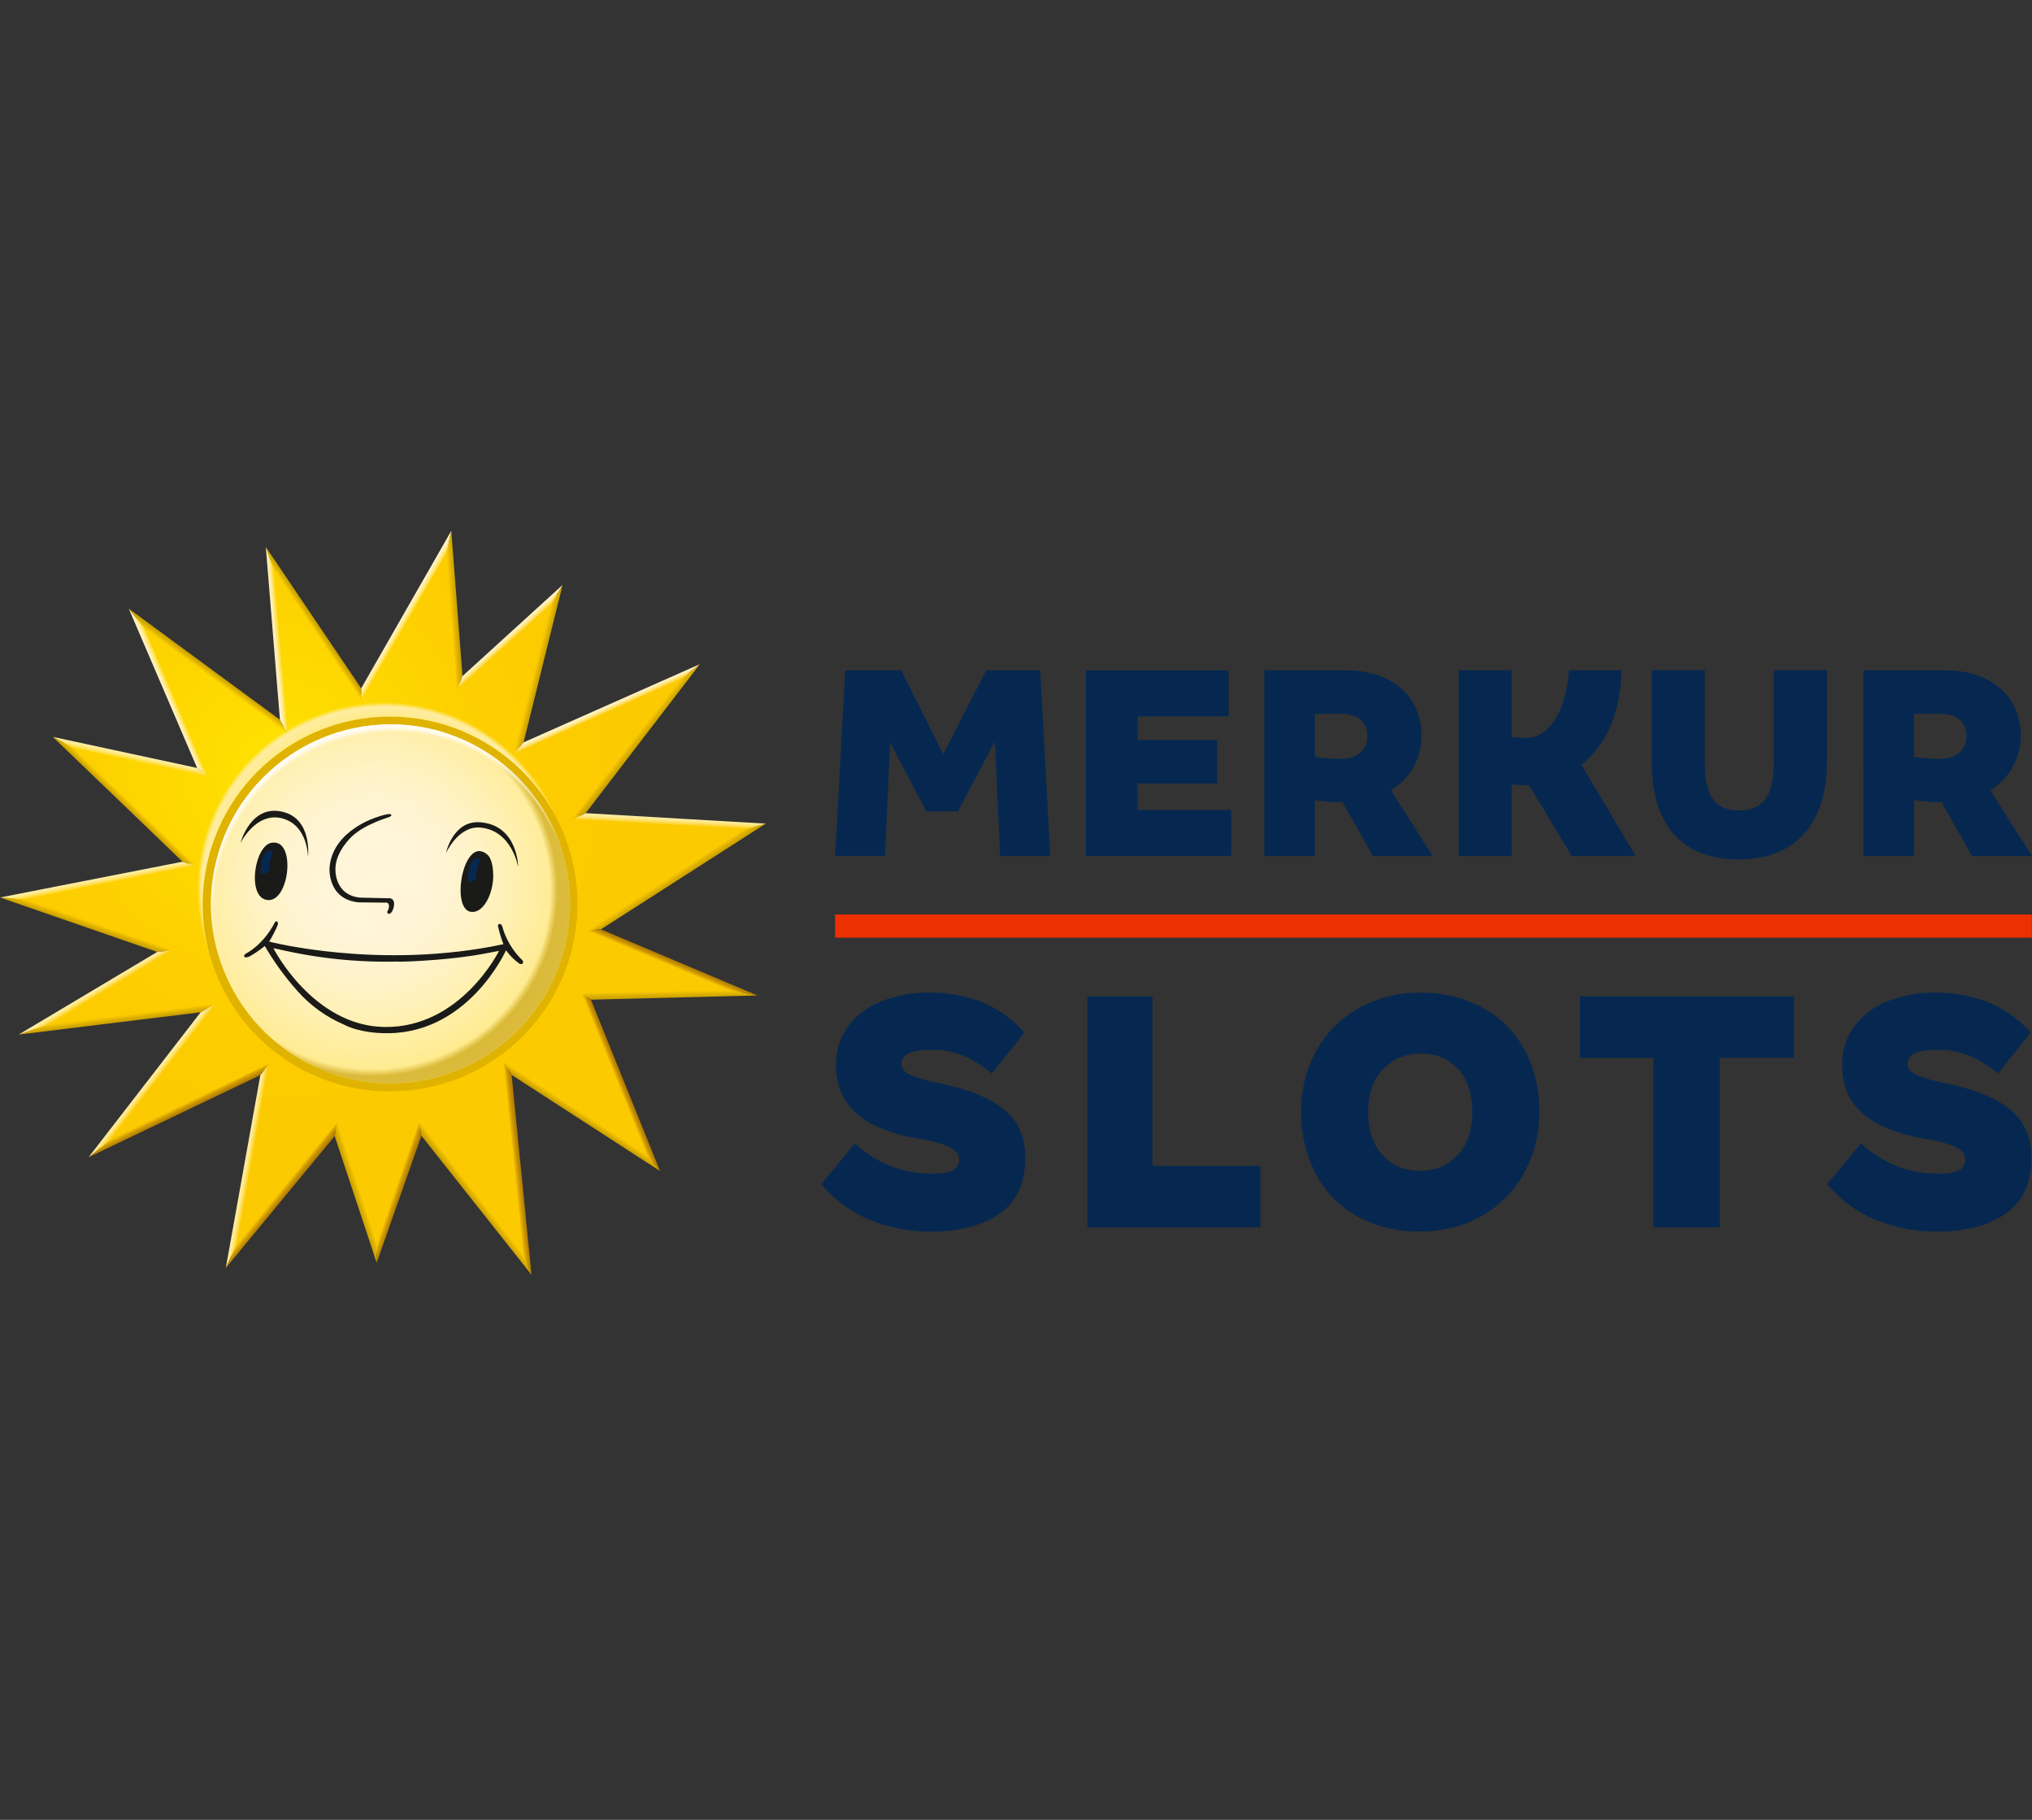 <svg version="1.2" xmlns="http://www.w3.org/2000/svg" viewBox="0 0 134 120" width="134" height="120">
	<rect x="0" y="0" width="134" height="120" fill="#333333" stroke="none"/>
	<defs>
		<clipPath clipPathUnits="userSpaceOnUse" id="cp1">
			<path d="m0 35h134v49.06h-134z"/>
		</clipPath>
		<radialGradient id="g1" cx="0" cy="0" r="1" gradientUnits="userSpaceOnUse" gradientTransform="matrix(22.39,0,0,22.39,18.222,50.885)">
			<stop offset="0" stop-color="#ffe400"/>
			<stop offset=".14" stop-color="#fede00"/>
			<stop offset=".61" stop-color="#fdcf00"/>
			<stop offset="1" stop-color="#fcca00"/>
		</radialGradient>
		<radialGradient id="g2" cx="0" cy="0" r="1" gradientUnits="userSpaceOnUse" gradientTransform="matrix(13.486,0,0,13.486,24.193,57.75)">
			<stop offset=".21" stop-color="#fff4d7"/>
			<stop offset=".36" stop-color="#fff3d3"/>
			<stop offset=".52" stop-color="#fff2c6"/>
			<stop offset=".68" stop-color="#ffefb1"/>
			<stop offset=".85" stop-color="#ffeb93"/>
			<stop offset="1" stop-color="#ffe671"/>
		</radialGradient>
		<radialGradient id="g3" cx="0" cy="0" r="1" gradientUnits="userSpaceOnUse" gradientTransform="matrix(12.187,0,0,12.187,24.573,58.777)">
			<stop offset="0" stop-color="#caa000" stop-opacity="0"/>
			<stop offset=".96" stop-color="#caa000" stop-opacity="0"/>
			<stop offset="1" stop-color="#caa000" stop-opacity="1"/>
		</radialGradient>
		<radialGradient id="g4" cx="0" cy="0" r="1" gradientUnits="userSpaceOnUse" gradientTransform="matrix(-9.175,-8.187,8.187,-9.175,25.917,60.112)">
			<stop offset="0" stop-color="#ffffff" stop-opacity="0"/>
			<stop offset=".96" stop-color="#fff1b0" stop-opacity=".35"/>
			<stop offset=".97" stop-color="#fff6d2" stop-opacity=".67"/>
			<stop offset=".98" stop-color="#fffae9" stop-opacity=".88"/>
			<stop offset=".99" stop-color="#fffcf4" stop-opacity=".99"/>
			<stop offset="1" stop-color="#fffcf5" stop-opacity="1"/>
		</radialGradient>
		<radialGradient id="g5" cx="0" cy="0" r="1" gradientUnits="userSpaceOnUse" gradientTransform="matrix(9.842,8.226,-8.226,9.842,25.791,59.546)">
			<stop offset=".81" stop-color="#caa000" stop-opacity="1"/>
			<stop offset=".92" stop-color="#caa000" stop-opacity="1"/>
			<stop offset=".96" stop-color="#caa000" stop-opacity="0"/>
		</radialGradient>
		<radialGradient id="g6" cx="0" cy="0" r="1" gradientUnits="userSpaceOnUse" gradientTransform="matrix(12.468,0,0,12.468,25.327,58.623)">
			<stop offset=".58" stop-color="#ffeb8b" stop-opacity="0"/>
			<stop offset=".96" stop-color="#ffeda2" stop-opacity="1"/>
			<stop offset=".97" stop-color="#ffed9f" stop-opacity=".85"/>
			<stop offset=".98" stop-color="#ffec94" stop-opacity=".41"/>
			<stop offset=".99" stop-color="#ffeb8b" stop-opacity="0"/>
		</radialGradient>
		<linearGradient id="g7" x2="1" gradientUnits="userSpaceOnUse" gradientTransform="matrix(-0.095,.45,-10.108,-2.138,8.652,49.689)">
			<stop offset=".07" stop-color="#ffeda2"/>
			<stop offset=".19" stop-color="#ffec9d"/>
			<stop offset=".34" stop-color="#ffea8d"/>
			<stop offset=".5" stop-color="#ffe674"/>
			<stop offset=".68" stop-color="#ffe150"/>
			<stop offset=".87" stop-color="#ffdb23"/>
			<stop offset=".99" stop-color="#ffd600"/>
		</linearGradient>
		<linearGradient id="g8" x2="1" gradientUnits="userSpaceOnUse" gradientTransform="matrix(-0.487,.035,-0.758,-10.652,30.196,40.23)">
			<stop offset=".08" stop-color="#caa000"/>
			<stop offset=".44" stop-color="#dbaf00"/>
			<stop offset=".98" stop-color="#fcca00"/>
		</linearGradient>
		<linearGradient id="g9" x2="1" gradientUnits="userSpaceOnUse" gradientTransform="matrix(-0.363,.244,-6.493,-9.653,20.87,41.019)">
			<stop offset=".08" stop-color="#caa000"/>
			<stop offset=".42" stop-color="#dbb100"/>
			<stop offset=".98" stop-color="#ffd300"/>
		</linearGradient>
		<linearGradient id="g10" x2="1" gradientUnits="userSpaceOnUse" gradientTransform="matrix(.322,.357,-7.451,6.728,33.459,41.856)">
			<stop offset=".07" stop-color="#fff2c3"/>
			<stop offset=".18" stop-color="#fff1be"/>
			<stop offset=".31" stop-color="#ffeeae"/>
			<stop offset=".46" stop-color="#fee895"/>
			<stop offset=".62" stop-color="#fee171"/>
			<stop offset=".79" stop-color="#fdd843"/>
			<stop offset=".96" stop-color="#fccc0c"/>
			<stop offset="1" stop-color="#fcca00"/>
		</linearGradient>
		<linearGradient id="g11" x2="1" gradientUnits="userSpaceOnUse" gradientTransform="matrix(.444,-0.188,4.775,11.252,10.89,45.78)">
			<stop offset=".07" stop-color="#fff2c3"/>
			<stop offset=".18" stop-color="#fff1be"/>
			<stop offset=".31" stop-color="#ffefae"/>
			<stop offset=".46" stop-color="#ffec95"/>
			<stop offset=".62" stop-color="#ffe771"/>
			<stop offset=".79" stop-color="#ffe143"/>
			<stop offset=".96" stop-color="#ffda0c"/>
			<stop offset="1" stop-color="#ffd800"/>
		</linearGradient>
		<linearGradient id="g12" x2="1" gradientUnits="userSpaceOnUse" gradientTransform="matrix(-0.296,.409,-10.519,-7.626,13.881,44.047)">
			<stop offset=".08" stop-color="#caa000"/>
			<stop offset=".41" stop-color="#dab100"/>
			<stop offset=".98" stop-color="#ffd800"/>
		</linearGradient>
		<linearGradient id="g13" x2="1" gradientUnits="userSpaceOnUse" gradientTransform="matrix(.478,-0.043,1.049,11.589,18.008,42.243)">
			<stop offset=".07" stop-color="#fff2c3"/>
			<stop offset=".18" stop-color="#fff1be"/>
			<stop offset=".31" stop-color="#ffefae"/>
			<stop offset=".46" stop-color="#ffeb95"/>
			<stop offset=".62" stop-color="#ffe571"/>
			<stop offset=".79" stop-color="#ffde43"/>
			<stop offset=".96" stop-color="#ffd50c"/>
			<stop offset="1" stop-color="#ffd300"/>
		</linearGradient>
		<linearGradient id="g14" x2="1" gradientUnits="userSpaceOnUse" gradientTransform="matrix(.417,.242,-5.975,10.296,26.599,40.484)">
			<stop offset=".07" stop-color="#fff2c3"/>
			<stop offset=".18" stop-color="#fff1be"/>
			<stop offset=".31" stop-color="#ffefae"/>
			<stop offset=".46" stop-color="#ffeb95"/>
			<stop offset=".62" stop-color="#ffe571"/>
			<stop offset=".79" stop-color="#ffde43"/>
			<stop offset=".96" stop-color="#ffd50c"/>
			<stop offset="1" stop-color="#ffd300"/>
		</linearGradient>
		<linearGradient id="g15" x2="1" gradientUnits="userSpaceOnUse" gradientTransform="matrix(-0.281,-0.433,11.365,-7.388,44.745,58.049)">
			<stop offset=".08" stop-color="#caa000"/>
			<stop offset=".44" stop-color="#dbaf00"/>
			<stop offset=".98" stop-color="#fcca00"/>
		</linearGradient>
		<linearGradient id="g16" x2="1" gradientUnits="userSpaceOnUse" gradientTransform="matrix(-0.435,-0.108,2.821,-11.339,35.72,44.194)">
			<stop offset=".08" stop-color="#caa000"/>
			<stop offset=".44" stop-color="#dbaf00"/>
			<stop offset=".98" stop-color="#fcca00"/>
		</linearGradient>
		<linearGradient id="g17" x2="1" gradientUnits="userSpaceOnUse" gradientTransform="matrix(-0.026,.498,-12.632,-0.657,44.156,53.906)">
			<stop offset=".07" stop-color="#ffeda2"/>
			<stop offset=".19" stop-color="#ffec9d"/>
			<stop offset=".34" stop-color="#ffe98d"/>
			<stop offset=".5" stop-color="#fee374"/>
			<stop offset=".68" stop-color="#fddb50"/>
			<stop offset=".87" stop-color="#fdd223"/>
			<stop offset=".99" stop-color="#fcca00"/>
		</linearGradient>
		<linearGradient id="g18" x2="1" gradientUnits="userSpaceOnUse" gradientTransform="matrix(-0.009,-0.502,11.552,-0.2,44.147,65.831)">
			<stop offset=".08" stop-color="#caa000"/>
			<stop offset=".44" stop-color="#dbaf00"/>
			<stop offset=".98" stop-color="#fcca00"/>
		</linearGradient>
		<linearGradient id="g19" x2="1" gradientUnits="userSpaceOnUse" gradientTransform="matrix(-0.177,.422,-11.184,-4.704,44.421,63.28)">
			<stop offset="0" stop-color="#b17b00"/>
			<stop offset=".19" stop-color="#b78100"/>
			<stop offset=".44" stop-color="#c69100"/>
			<stop offset=".73" stop-color="#e0ac00"/>
			<stop offset=".98" stop-color="#fcca00"/>
		</linearGradient>
		<linearGradient id="g20" x2="1" gradientUnits="userSpaceOnUse" gradientTransform="matrix(-0.422,-0.331,7.866,-10.026,42.18,49.066)">
			<stop offset=".08" stop-color="#caa000"/>
			<stop offset=".44" stop-color="#dbaf00"/>
			<stop offset=".98" stop-color="#fcca00"/>
		</linearGradient>
		<linearGradient id="g21" x2="1" gradientUnits="userSpaceOnUse" gradientTransform="matrix(.182,.404,-11.433,5.136,39.933,46.547)">
			<stop offset=".07" stop-color="#fff2c3"/>
			<stop offset=".18" stop-color="#fff1be"/>
			<stop offset=".31" stop-color="#ffeeae"/>
			<stop offset=".46" stop-color="#fee895"/>
			<stop offset=".62" stop-color="#fee171"/>
			<stop offset=".79" stop-color="#fdd843"/>
			<stop offset=".96" stop-color="#fccc0c"/>
			<stop offset="1" stop-color="#fcca00"/>
		</linearGradient>
		<linearGradient id="g22" x2="1" gradientUnits="userSpaceOnUse" gradientTransform="matrix(.469,.082,-2.311,13.198,16.082,76.833)">
			<stop offset=".07" stop-color="#ffeda2"/>
			<stop offset=".19" stop-color="#ffec9d"/>
			<stop offset=".34" stop-color="#ffe98d"/>
			<stop offset=".5" stop-color="#fee374"/>
			<stop offset=".68" stop-color="#fddb50"/>
			<stop offset=".87" stop-color="#fdd223"/>
			<stop offset=".99" stop-color="#fcca00"/>
		</linearGradient>
		<linearGradient id="g23" x2="1" gradientUnits="userSpaceOnUse" gradientTransform="matrix(-0.402,.162,-4.734,-11.737,41.136,71.28)">
			<stop offset="0" stop-color="#b17b00"/>
			<stop offset=".19" stop-color="#b78100"/>
			<stop offset=".44" stop-color="#c69100"/>
			<stop offset=".73" stop-color="#e0ac00"/>
			<stop offset=".98" stop-color="#fcca00"/>
		</linearGradient>
		<linearGradient id="g24" x2="1" gradientUnits="userSpaceOnUse" gradientTransform="matrix(-0.405,-0.327,7.368,-9.124,18.768,78.987)">
			<stop offset="0" stop-color="#b17b00"/>
			<stop offset=".19" stop-color="#b78100"/>
			<stop offset=".44" stop-color="#c69100"/>
			<stop offset=".73" stop-color="#e0ac00"/>
			<stop offset=".98" stop-color="#fcca00"/>
		</linearGradient>
		<linearGradient id="g25" x2="1" gradientUnits="userSpaceOnUse" gradientTransform="matrix(-0.459,-0.156,2.923,-8.605,26.473,78.717)">
			<stop offset="0" stop-color="#b17b00"/>
			<stop offset=".19" stop-color="#b78100"/>
			<stop offset=".44" stop-color="#c69100"/>
			<stop offset=".73" stop-color="#e0ac00"/>
			<stop offset=".98" stop-color="#fcca00"/>
		</linearGradient>
		<linearGradient id="g26" x2="1" gradientUnits="userSpaceOnUse" gradientTransform="matrix(.45,-0.147,3.095,9.459,23.312,78.725)">
			<stop offset=".08" stop-color="#caa000"/>
			<stop offset=".44" stop-color="#dbaf00"/>
			<stop offset=".98" stop-color="#fcca00"/>
		</linearGradient>
		<linearGradient id="g27" x2="1" gradientUnits="userSpaceOnUse" gradientTransform="matrix(.389,-0.303,7.339,9.435,31.15,79.185)">
			<stop offset=".08" stop-color="#caa000"/>
			<stop offset=".44" stop-color="#dbaf00"/>
			<stop offset=".98" stop-color="#fcca00"/>
		</linearGradient>
		<linearGradient id="g28" x2="1" gradientUnits="userSpaceOnUse" gradientTransform="matrix(.245,-0.374,9.864,6.445,38.255,73.809)">
			<stop offset=".08" stop-color="#caa000"/>
			<stop offset=".44" stop-color="#dbaf00"/>
			<stop offset=".98" stop-color="#fcca00"/>
		</linearGradient>
		<linearGradient id="g29" x2="1" gradientUnits="userSpaceOnUse" gradientTransform="matrix(-0.498,.052,-1.497,-14.356,34.385,77.017)">
			<stop offset="0" stop-color="#b17b00"/>
			<stop offset=".19" stop-color="#b78100"/>
			<stop offset=".44" stop-color="#c69100"/>
			<stop offset=".73" stop-color="#e0ac00"/>
			<stop offset=".98" stop-color="#fcca00"/>
		</linearGradient>
		<linearGradient id="g30" x2="1" gradientUnits="userSpaceOnUse" gradientTransform="matrix(-0.054,-0.433,12.381,-1.547,7.746,67.425)">
			<stop offset=".08" stop-color="#caa000"/>
			<stop offset=".44" stop-color="#dbaf00"/>
			<stop offset=".98" stop-color="#fcca00"/>
		</linearGradient>
		<linearGradient id="g31" x2="1" gradientUnits="userSpaceOnUse" gradientTransform="matrix(.145,-0.422,11.051,3.797,5.622,61.133)">
			<stop offset=".08" stop-color="#caa000"/>
			<stop offset=".44" stop-color="#dbaf00"/>
			<stop offset=".98" stop-color="#fcca00"/>
		</linearGradient>
		<linearGradient id="g32" x2="1" gradientUnits="userSpaceOnUse" gradientTransform="matrix(.087,.439,-12.931,2.548,6.427,57.913)">
			<stop offset=".07" stop-color="#ffeda2"/>
			<stop offset=".19" stop-color="#ffec9d"/>
			<stop offset=".34" stop-color="#ffe98d"/>
			<stop offset=".5" stop-color="#ffe574"/>
			<stop offset=".68" stop-color="#ffdf50"/>
			<stop offset=".87" stop-color="#ffd723"/>
			<stop offset=".99" stop-color="#ffd100"/>
		</linearGradient>
		<linearGradient id="g33" x2="1" gradientUnits="userSpaceOnUse" gradientTransform="matrix(-0.223,-0.459,12.477,-6.062,11.906,73.455)">
			<stop offset="0" stop-color="#b17b00"/>
			<stop offset=".19" stop-color="#b78100"/>
			<stop offset=".44" stop-color="#c69100"/>
			<stop offset=".73" stop-color="#e0ac00"/>
			<stop offset=".98" stop-color="#fcca00"/>
		</linearGradient>
		<linearGradient id="g34" x2="1" gradientUnits="userSpaceOnUse" gradientTransform="matrix(.242,.402,-9.721,5.853,6.191,65.24)">
			<stop offset=".07" stop-color="#ffeda2"/>
			<stop offset=".19" stop-color="#ffec9d"/>
			<stop offset=".34" stop-color="#ffe98d"/>
			<stop offset=".5" stop-color="#fee374"/>
			<stop offset=".68" stop-color="#fddb50"/>
			<stop offset=".87" stop-color="#fdd223"/>
			<stop offset=".99" stop-color="#fcca00"/>
		</linearGradient>
		<linearGradient id="g35" x2="1" gradientUnits="userSpaceOnUse" gradientTransform="matrix(.385,.301,-8.156,10.445,9.828,71.103)">
			<stop offset=".07" stop-color="#ffeda2"/>
			<stop offset=".19" stop-color="#ffec9d"/>
			<stop offset=".34" stop-color="#ffe98d"/>
			<stop offset=".5" stop-color="#fee374"/>
			<stop offset=".68" stop-color="#fddb50"/>
			<stop offset=".87" stop-color="#fdd223"/>
			<stop offset=".99" stop-color="#fcca00"/>
		</linearGradient>
		<linearGradient id="g36" x2="1" gradientUnits="userSpaceOnUse" gradientTransform="matrix(.32,-0.333,9.768,9.389,8.049,53.003)">
			<stop offset=".08" stop-color="#caa000"/>
			<stop offset=".42" stop-color="#dbb100"/>
			<stop offset=".98" stop-color="#ffd300"/>
		</linearGradient>
	</defs>
	<style>
		.s0 { fill: #062850 } 
		.s1 { fill: #ec3000 } 
		.s2 { fill: #dfb300 } 
		.s3 { fill: url(#g1) } 
		.s4 { fill: url(#g2) } 
		.s5 { fill: url(#g3) } 
		.s6 { fill: url(#g4) } 
		.s7 { fill: url(#g5) } 
		.s8 { fill: #1a1a18 } 
		.s9 { fill: url(#g6) } 
		.s10 { fill: url(#g7) } 
		.s11 { fill: url(#g8) } 
		.s12 { fill: url(#g9) } 
		.s13 { fill: url(#g10) } 
		.s14 { fill: url(#g11) } 
		.s15 { fill: url(#g12) } 
		.s16 { fill: url(#g13) } 
		.s17 { fill: url(#g14) } 
		.s18 { fill: url(#g15) } 
		.s19 { fill: url(#g16) } 
		.s20 { fill: url(#g17) } 
		.s21 { fill: url(#g18) } 
		.s22 { fill: url(#g19) } 
		.s23 { fill: url(#g20) } 
		.s24 { fill: url(#g21) } 
		.s25 { fill: url(#g22) } 
		.s26 { fill: url(#g23) } 
		.s27 { fill: url(#g24) } 
		.s28 { fill: url(#g25) } 
		.s29 { fill: url(#g26) } 
		.s30 { fill: url(#g27) } 
		.s31 { fill: url(#g28) } 
		.s32 { fill: url(#g29) } 
		.s33 { fill: url(#g30) } 
		.s34 { fill: url(#g31) } 
		.s35 { fill: url(#g32) } 
		.s36 { fill: url(#g33) } 
		.s37 { fill: url(#g34) } 
		.s38 { fill: url(#g35) } 
		.s39 { fill: url(#g36) } 
	</style>
	<g id="Clip-Path" clip-path="url(#cp1)">
		<g>
			<path class="s0" d="m55.74 44.2h3.69l2.77 5.53 2.84-5.53h3.56l0.66 12.25h-3.31l-0.34-7.56-2.44 4.61h-2.09l-2.38-4.54-0.34 7.48h-3.29z"/>
			<path class="s0" d="m71.61 44.2h9.41v3.04h-6v1.55h5.25v2.87h-5.25v1.75h6.17v3.04h-9.58z"/>
			<path class="s0" d="m83.37 44.2h5.36c3.16 0 5.01 1.82 5.01 4.26 0.02 0.73-0.16 1.45-0.51 2.09-0.36 0.65-0.87 1.18-1.5 1.56l2.75 4.34h-3.94l-2.01-3.55q-0.36 0-0.78-0.02-0.53-0.03-1.04-0.12v3.69h-3.34zm6.8 4.34c0-0.9-0.63-1.47-1.69-1.47h-1.77v2.84q0.88 0.14 1.77 0.12c1.08 0 1.69-0.61 1.69-1.49z"/>
			<path class="s0" d="m108.92 50.24v-6.05h3.51v6.16c0 2.18 0.71 3.09 2.24 3.09 1.53 0 2.3-0.91 2.3-3.09v-6.16h3.51v6.05c0 3.93-1.98 6.43-5.79 6.43-3.92 0-5.77-2.42-5.77-6.43z"/>
			<path class="s0" d="m122.88 44.2h5.37c3.16 0 5 1.82 5 4.26 0.02 0.73-0.15 1.45-0.51 2.09-0.35 0.64-0.86 1.18-1.49 1.56l2.75 4.34h-3.96l-2-3.55q-0.36 0-0.78-0.02-0.53-0.03-1.04-0.12v3.69h-3.34zm6.8 4.34c0-0.9-0.63-1.47-1.69-1.47h-1.77v2.84q0.88 0.14 1.77 0.12c1.08 0 1.68-0.61 1.68-1.49z"/>
			<path class="s0" d="m96.2 44.2h3.49v4.4q0.49 0.06 0.99 0.06c1.49 0 2.59-1.81 2.79-4.46h3.46c-0.08 2.82-0.95 4.88-2.64 6.23l3.58 6.02h-4.22l-2.81-4.67q-0.58 0.01-1.15-0.06v4.73h-3.49z"/>
			<path class="s1" d="m133.99 60.3h-78.92v1.53h78.92z"/>
			<path class="s0" d="m57.33 80.43c-1.23-0.51-2.32-1.32-3.17-2.35l2.22-2.69c1.36 1.29 3.17 2.01 5.04 2q1.1 0 1.47-0.25 0.17-0.11 0.27-0.3 0.1-0.19 0.09-0.41 0-0.46-0.61-0.78-0.91-0.4-1.9-0.53-2.83-0.47-4.22-1.66-1.39-1.2-1.39-3.25c-0.02-0.91 0.26-1.8 0.79-2.53 0.56-0.74 1.32-1.32 2.19-1.65q1.52-0.6 3.17-0.58 1.77-0.01 3.43 0.61c1.1 0.45 2.07 1.14 2.86 2.02l-2.17 2.71q-0.87-0.75-1.94-1.2-0.96-0.37-1.99-0.36-1.12 0-1.57 0.24-0.2 0.09-0.32 0.26-0.13 0.18-0.13 0.39-0.01 0.49 0.57 0.76 0.98 0.38 2.01 0.56 2.8 0.59 4.19 1.73 1.4 1.14 1.39 3.21 0 2.44-1.67 3.63-1.67 1.2-4.59 1.2c-1.38 0.01-2.74-0.26-4.02-0.78z"/>
			<path class="s0" d="m83.12 80.93h-11.41v-15.23h4.29v11.18h7.12z"/>
			<path class="s0" d="m89.49 80.2c-1.17-0.65-2.12-1.63-2.73-2.82-0.65-1.26-0.98-2.66-0.95-4.08-0.02-1.4 0.32-2.78 0.98-4 0.65-1.18 1.61-2.15 2.78-2.81 1.25-0.7 2.66-1.06 4.09-1.03 1.44-0.03 2.87 0.31 4.14 1 1.17 0.64 2.12 1.61 2.75 2.78 0.65 1.25 0.99 2.64 0.96 4.05 0.02 1.41-0.32 2.79-0.99 4.03-0.64 1.18-1.6 2.17-2.77 2.84-1.24 0.71-2.66 1.06-4.09 1.04-1.46 0.03-2.89-0.31-4.17-1zm6.63-4.03q0.97-1.04 0.97-2.84 0-1.81-0.93-2.83-0.48-0.51-1.12-0.78-0.64-0.27-1.33-0.24-0.71-0.02-1.36 0.24-0.65 0.27-1.14 0.78-0.99 1.01-0.99 2.82 0 1.8 0.95 2.84 0.47 0.52 1.12 0.79 0.64 0.27 1.34 0.25 0.71 0.02 1.36-0.25 0.65-0.27 1.13-0.79z"/>
			<path class="s0" d="m113.41 80.93h-4.37v-11.17h-4.85v-4.06h14.12v4.05h-4.9z"/>
			<path class="s0" d="m123.67 80.43c-1.23-0.51-2.32-1.32-3.17-2.35l2.22-2.69c1.37 1.29 3.17 2.01 5.05 2q1.1 0 1.46-0.25 0.18-0.11 0.28-0.3 0.1-0.19 0.09-0.41 0-0.46-0.61-0.78-0.91-0.4-1.9-0.53-2.83-0.47-4.22-1.66-1.39-1.2-1.39-3.25c-0.02-0.91 0.26-1.8 0.79-2.53 0.56-0.74 1.32-1.32 2.18-1.65q1.53-0.6 3.17-0.58 1.78-0.01 3.44 0.61c1.09 0.45 2.07 1.14 2.86 2.02l-2.17 2.71q-0.87-0.75-1.94-1.2-0.96-0.37-1.99-0.36-1.12 0-1.57 0.24-0.2 0.09-0.32 0.26-0.13 0.18-0.13 0.39 0 0.49 0.57 0.76 0.98 0.38 2.01 0.56 2.8 0.59 4.19 1.73 1.39 1.14 1.4 3.21-0.01 2.44-1.68 3.63-1.67 1.2-4.59 1.2c-1.38 0.01-2.75-0.26-4.03-0.78z"/>
			<path class="s2" d="m25.71 72.36c7.05 0 12.76-5.71 12.76-12.76 0-7.05-5.71-12.76-12.76-12.76-7.04 0-12.76 5.71-12.76 12.76 0 7.05 5.72 12.76 12.76 12.76z"/>
			<path class="s3" d="m39.17 61.32l10.65-6.83-11.62-0.69 7.26-9.47-11.25 5 2.5-10.12-6.4 5.82-0.72-9.31-5.75 10.08-6.03-8.92 0.91 11.03-9.72-7.14 4.37 10.17-9.19-1.98 8.31 7.99-11.66 2.29 10.05 3.48-8.65 5.16 11.49-1.41-7.14 9.26 10.89-5.22-2.22 12.33 6.91-8.37 2.7 8.14 2.87-8.16 7.04 8.9-1.29-12.89 9.6 6.21-4.43-10.95 10.29-0.26zm-13.45-14.07c3.27 0 6.42 1.3 8.74 3.62 2.31 2.32 3.62 5.46 3.62 8.74v0.02c0 2.45-0.73 4.83-2.09 6.86-1.37 2.03-3.3 3.61-5.56 4.54-2.26 0.93-4.74 1.18-7.14 0.7-2.39-0.48-4.59-1.66-6.32-3.39-1.72-1.73-2.9-3.94-3.37-6.33-0.48-2.4-0.23-4.88 0.71-7.14 0.93-2.26 2.52-4.18 4.55-5.54 2.03-1.36 4.42-2.08 6.86-2.08z"/>
			<path class="s4" d="m25.75 47.76c2.34 0 4.63 0.7 6.58 2 1.94 1.3 3.46 3.15 4.36 5.31 0.89 2.16 1.13 4.54 0.67 6.84-0.45 2.3-1.58 4.41-3.24 6.06-1.65 1.66-3.76 2.78-6.06 3.24-2.29 0.46-4.67 0.23-6.84-0.67-2.16-0.9-4.01-2.41-5.31-4.36-1.3-1.95-2-4.23-2-6.58 0.01-3.14 1.25-6.15 3.47-8.36 2.22-2.22 5.23-3.47 8.37-3.48z"/>
			<path class="s5" d="m25.75 47.76c2.34 0 4.63 0.7 6.58 2 1.94 1.3 3.46 3.15 4.36 5.31 0.89 2.16 1.13 4.54 0.67 6.84-0.45 2.3-1.58 4.41-3.24 6.06-1.65 1.66-3.76 2.78-6.06 3.24-2.29 0.46-4.67 0.23-6.84-0.67-2.16-0.9-4.01-2.41-5.31-4.36-1.3-1.95-2-4.23-2-6.58 0.01-3.14 1.25-6.15 3.47-8.36 2.22-2.22 5.23-3.47 8.37-3.48z"/>
			<path class="s6" d="m25.75 47.76c2.34 0 4.63 0.7 6.58 2 1.94 1.3 3.46 3.15 4.36 5.31 0.89 2.16 1.13 4.54 0.67 6.84-0.45 2.3-1.58 4.41-3.24 6.06-1.65 1.66-3.76 2.78-6.06 3.24-2.29 0.46-4.67 0.23-6.84-0.67-2.16-0.9-4.01-2.41-5.31-4.36-1.3-1.95-2-4.23-2-6.58 0.01-3.14 1.25-6.15 3.47-8.36 2.22-2.22 5.23-3.47 8.37-3.48z"/>
			<path class="s7" d="m39.17 61.32l10.65-6.83-11.62-0.69 7.26-9.47-11.25 5 2.5-10.12-6.4 5.82-0.72-9.31-5.75 10.08-6.03-8.92 0.91 11.03-9.72-7.14 4.37 10.17-9.19-1.98 8.31 7.99-11.66 2.29 10.05 3.48-8.65 5.16 11.49-1.41-7.14 9.26 10.89-5.22-2.22 12.33 6.91-8.37 2.7 8.14 2.87-8.16 7.04 8.9-1.29-12.89 9.6 6.21-4.43-10.95 10.29-0.26zm-13.45-14.07c3.27 0 6.42 1.3 8.74 3.62 2.31 2.32 3.62 5.46 3.62 8.74v0.02c0 2.45-0.73 4.83-2.09 6.86-1.37 2.03-3.3 3.61-5.56 4.54-2.26 0.93-4.74 1.18-7.14 0.7-2.39-0.48-4.59-1.66-6.32-3.39-1.72-1.73-2.9-3.94-3.37-6.33-0.48-2.4-0.23-4.88 0.71-7.14 0.93-2.26 2.52-4.18 4.55-5.54 2.03-1.36 4.42-2.08 6.86-2.08z"/>
			<path class="s8" d="m34.47 63.34c-0.64-0.61-1.11-1.39-1.35-2.25-0.06-0.2-0.19-0.16-0.19-0.16-0.14 0.02-0.08 0.18-0.08 0.18q0.13 0.59 0.35 1.15c-8.14 1.73-15.45-0.17-15.45-0.17q0.33-0.54 0.57-1.11c0.04-0.18-0.05-0.22-0.05-0.22-0.13-0.04-0.17 0.11-0.17 0.11-0.77 1.46-1.85 1.99-1.85 1.99 0 0-0.21 0.12-0.14 0.23 0 0 0.06 0.09 0.32-0.01q0.54-0.3 1.03-0.7 0.93 1.59 2.15 2.96c0.84 0.95 1.88 1.71 3.05 2.21 1.04 0.55 2.46 0.57 2.46 0.57 5.68 0.29 8.25-5.46 8.25-5.46q0.37 0.52 0.89 0.89c0.34 0.1 0.21-0.21 0.21-0.21zm-9.1 4.38c-4.73-0.06-7.34-5.19-7.34-5.19l0.37 0.07c2.62 0.61 5.3 0.88 7.98 0.8-1.03 0.04 2.95 0.04 6.11-0.62l0.42-0.08c0 0-2.51 5.08-7.54 5.02z"/>
			<path class="s8" d="m23.63 59.5c0.09 0 1.73 0.02 1.73 0.02 0.46-0.07 0.24 0.48 0.24 0.48-0.16 0.2 0.03 0.26 0.03 0.26 0.27 0 0.35-0.53 0.35-0.53 0.08-0.59-0.41-0.5-0.41-0.5l-1.8-0.04c-1.75-0.15-1.65-1.9-1.65-1.9 0-1.16 1.1-2.15 1.1-2.15 0.87-0.81 2.44-1.26 2.44-1.26 0.21-0.1 0.14-0.15 0.14-0.15-0.05-0.17-0.91 0.14-0.91 0.14 0 0-2.97 0.86-3.16 3.35 0 0-0.16 2.06 1.9 2.28z"/>
			<path class="s8" d="m15.86 55.58c0 0 1.02-2.06 2.74-1.62 1.72 0.45 1.71 2.55 1.71 2.55 0 0 0.3-2.48-1.63-2.97-2.15-0.55-2.82 2.04-2.82 2.04z"/>
			<path class="s8" d="m31.67 54.22c2.5 0.2 2.5 2.95 2.5 2.95 0 0-0.4-2.42-2.5-2.6-1.45-0.13-2.26 1.68-2.26 1.68 0 0 0.45-2.17 2.26-2.03z"/>
			<path class="s8" d="m18.01 55.56c-1.22 0.01-1.79 3.66-0.36 3.79 1.43 0.13 1.87-3.91 0.36-3.79z"/>
			<path class="s0" d="m17.67 56.09q-0.18 0.14-0.29 0.33-0.1 0.2-0.12 0.42-0.06 0.35-0.08 0.7 0.06 0.05 0.13 0.06 0.07 0.02 0.14 0.01 0.18-0.05 0.31-0.18-0.06-0.3 0.04-0.6 0.07-0.36 0.21-0.7-0.07-0.03-0.15-0.04-0.09-0.01-0.19 0z"/>
			<path class="s8" d="m32.52 57.55c-0.02-0.5-0.14-1.02-0.41-1.22q-0.11-0.09-0.23-0.15-0.12-0.04-0.24-0.06c-1.24-0.07-1.82 3.87-0.57 4.01 0.91 0.1 1.53-1.45 1.45-2.58z"/>
			<path class="s0" d="m31.34 56.62q-0.18 0.13-0.29 0.32-0.11 0.2-0.12 0.42-0.07 0.35-0.09 0.71 0.06 0.04 0.13 0.05 0.08 0.02 0.15 0.01 0.17-0.05 0.3-0.18-0.05-0.3 0.04-0.6 0.07-0.36 0.22-0.7-0.08-0.03-0.16-0.04-0.09-0.01-0.18 0.01z"/>
			<path class="s9" d="m39.17 61.32l10.65-6.83-11.62-0.69 7.26-9.47-11.25 5 2.5-10.12-6.4 5.82-0.72-9.31-5.75 10.08-6.03-8.92 0.91 11.03-9.72-7.14 4.37 10.17-9.19-1.98 8.31 7.99-11.66 2.29 10.05 3.48-8.65 5.16 11.49-1.41-7.14 9.26 10.89-5.22-2.22 12.33 6.91-8.37 2.7 8.14 2.87-8.16 7.04 8.9-1.29-12.89 9.6 6.21-4.43-10.95 10.29-0.26zm-13.45-14.07c3.27 0 6.42 1.3 8.74 3.62 2.31 2.32 3.62 5.46 3.62 8.74v0.02c0 2.45-0.73 4.83-2.09 6.86-1.37 2.03-3.3 3.61-5.56 4.54-2.26 0.93-4.74 1.18-7.14 0.7-2.39-0.48-4.59-1.66-6.32-3.39-1.72-1.73-2.9-3.94-3.37-6.33-0.48-2.4-0.23-4.88 0.71-7.14 0.93-2.26 2.52-4.18 4.55-5.54 2.03-1.36 4.42-2.08 6.86-2.08z"/>
			<path class="s10" d="m4.87 49.33l8.86 1.91-0.73-0.6-9.52-2.05z"/>
			<path class="s11" d="m29.44 36.43l0.7 9.06 0.36-0.91-0.74-9.58z"/>
			<path class="s12" d="m23.85 46.21l-0.03-0.82-6.29-9.32 0.56 1.61z"/>
			<path class="s13" d="m30.14 45.49l6.2-5.64 0.76-1.28-6.6 6.01z"/>
			<path class="s14" d="m9.52 41.42l-1.03-1.29 4.51 10.51 0.73 0.6z"/>
			<path class="s15" d="m18.97 48.37l-0.51-0.91-9.97-7.33 1.03 1.29z"/>
			<path class="s16" d="m18.97 48.37l-0.88-10.69-0.56-1.61 0.93 11.39z"/>
			<path class="s17" d="m29.44 36.43l0.32-1.43-5.94 10.39 0.03 0.82z"/>
			<path class="s18" d="m38.71 61.35l0.92-0.07 10.87-6.97-1.35 0.36z"/>
			<path class="s19" d="m36.34 39.85l-2.44 9.85 0.63-0.75 2.57-10.38z"/>
			<path class="s20" d="m49.15 54.67l1.35-0.36-11.88-0.69-0.83 0.38z"/>
			<path class="s21" d="m49.95 65.64l-2.01-0.38-9.6 0.25 0.63 0.41z"/>
			<path class="s22" d="m39.63 61.28l-0.92 0.07 9.23 3.91 2.01 0.38z"/>
			<path class="s23" d="m37.79 54l0.83-0.38 7.53-9.82-1.38 1.08z"/>
			<path class="s24" d="m44.77 44.88l1.37-1.08-11.61 5.15-0.63 0.75z"/>
			<path class="s25" d="m17.75 70.13l-0.58 0.76-2.28 12.72 0.71-1.54z"/>
			<path class="s26" d="m38.34 65.51l4.28 10.6 0.91 1.11-4.56-11.3z"/>
			<path class="s27" d="m22.24 74.03l-6.64 8.04-0.71 1.54 7.18-8.7z"/>
			<path class="s28" d="m24.85 81.94l-0.01 1.33 2.95-8.38-0.14-0.89z"/>
			<path class="s29" d="m22.24 74.03l-0.17 0.88 2.77 8.36 0.01-1.33z"/>
			<path class="s30" d="m27.65 74l0.14 0.89 7.26 9.17-0.58-1.42z"/>
			<path class="s31" d="m33.22 70.03l0.52 0.85 9.79 6.34-0.91-1.11z"/>
			<path class="s32" d="m34.47 82.64l0.58 1.42-1.31-13.18-0.52-0.85z"/>
			<path class="s33" d="m14.2 66.2l-10.99 1.34-1.98 0.68 12-1.47z"/>
			<path class="s34" d="m11.39 62.66l-9.73-3.37-1.66-0.11 10.37 3.59z"/>
			<path class="s35" d="m12.94 57.08l-0.9-0.26-12.04 2.36 1.66 0.12z"/>
			<path class="s36" d="m7.29 75.14l-1.45 1.17 11.33-5.42 0.58-0.76z"/>
			<path class="s37" d="m11.39 62.66l-1.02 0.11-9.14 5.45 1.98-0.68z"/>
			<path class="s38" d="m7.29 75.14l6.91-8.94-0.97 0.55-7.39 9.56z"/>
			<path class="s39" d="m12.94 57.08l-8.07-7.75-1.39-0.74 8.56 8.23z"/>
		</g>
	</g>
</svg>